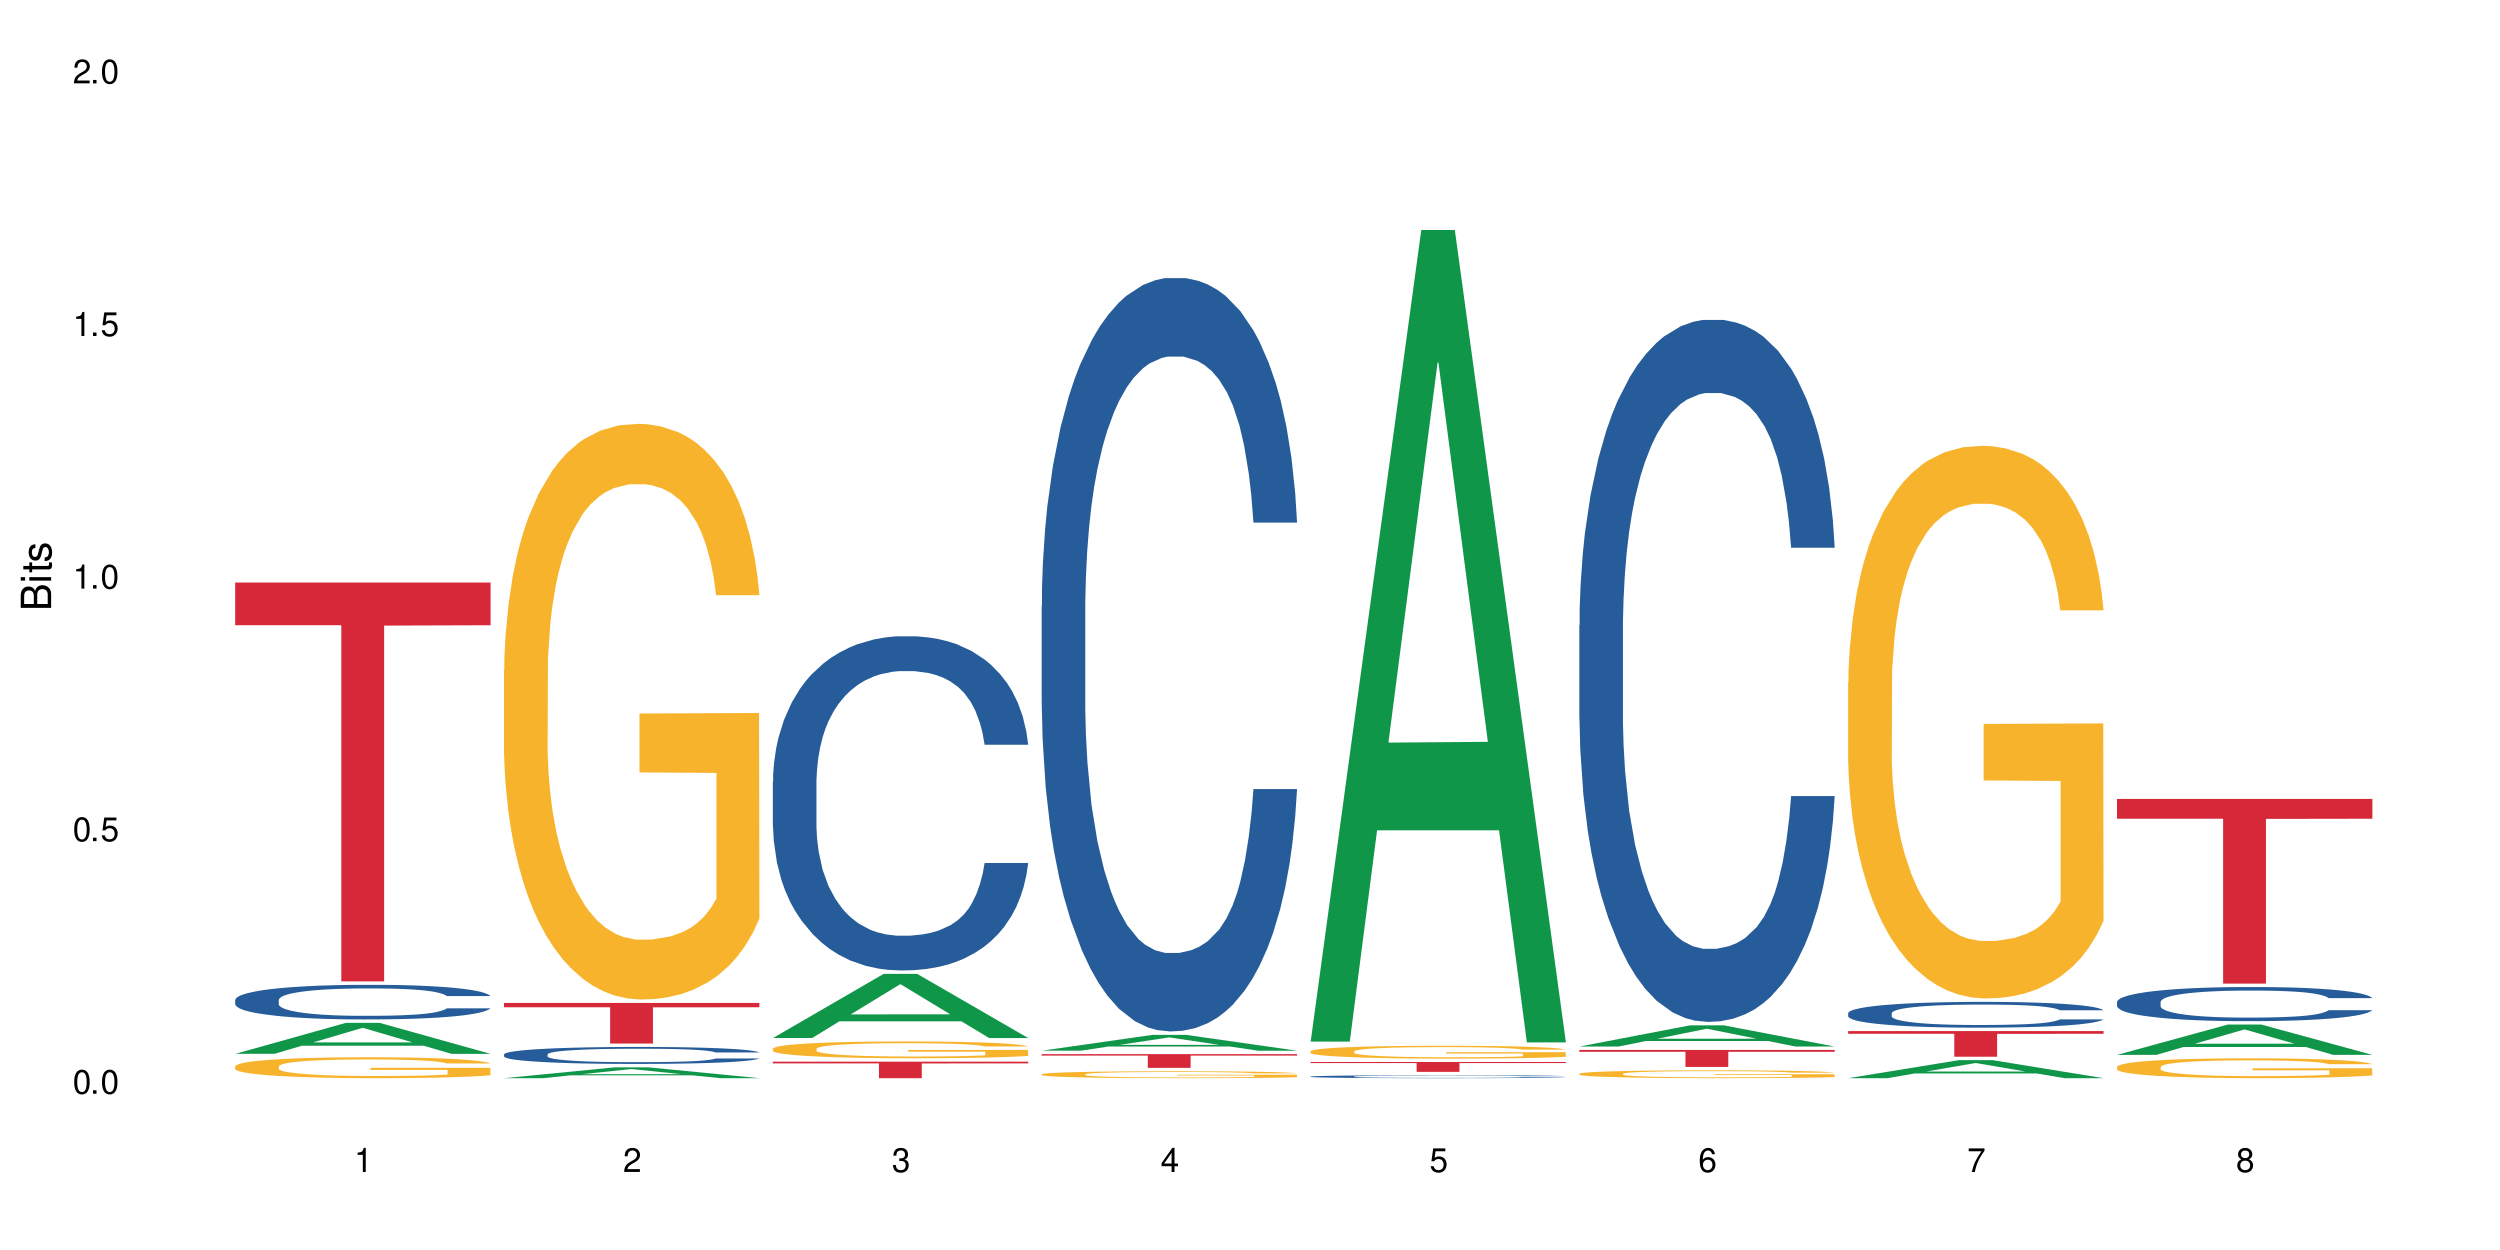 <?xml version="1.0" encoding="UTF-8"?>
<svg xmlns="http://www.w3.org/2000/svg" xmlns:xlink="http://www.w3.org/1999/xlink" width="720" height="360" viewBox="0 0 720 360">
<defs>
<g>
<g id="glyph-0-0">
</g>
<g id="glyph-0-1">
<path d="M 2.641 -6.938 C 2 -6.938 1.422 -6.656 1.078 -6.172 C 0.641 -5.562 0.406 -4.641 0.406 -3.359 C 0.406 -1.016 1.188 0.219 2.641 0.219 C 4.078 0.219 4.859 -1.016 4.859 -3.297 C 4.859 -4.641 4.656 -5.547 4.203 -6.172 C 3.844 -6.656 3.281 -6.938 2.641 -6.938 Z M 2.641 -6.188 C 3.547 -6.188 4 -5.25 4 -3.375 C 4 -1.406 3.562 -0.484 2.625 -0.484 C 1.734 -0.484 1.281 -1.438 1.281 -3.344 C 1.281 -5.25 1.734 -6.188 2.641 -6.188 Z M 2.641 -6.188 "/>
</g>
<g id="glyph-0-2">
<path d="M 1.828 -1 L 0.828 -1 L 0.828 0 L 1.828 0 Z M 1.828 -1 "/>
</g>
<g id="glyph-0-3">
<path d="M 4.562 -6.797 L 1.062 -6.797 L 0.547 -3.094 L 1.328 -3.094 C 1.719 -3.562 2.047 -3.734 2.578 -3.734 C 3.484 -3.734 4.062 -3.109 4.062 -2.094 C 4.062 -1.125 3.484 -0.531 2.578 -0.531 C 1.828 -0.531 1.375 -0.906 1.188 -1.672 L 0.328 -1.672 C 0.453 -1.109 0.547 -0.844 0.75 -0.594 C 1.125 -0.078 1.828 0.219 2.594 0.219 C 3.969 0.219 4.922 -0.781 4.922 -2.219 C 4.922 -3.562 4.031 -4.484 2.719 -4.484 C 2.25 -4.484 1.859 -4.359 1.469 -4.062 L 1.734 -5.969 L 4.562 -5.969 Z M 4.562 -6.797 "/>
</g>
<g id="glyph-0-4">
<path d="M 2.484 -4.938 L 2.484 0 L 3.328 0 L 3.328 -6.938 L 2.766 -6.938 C 2.469 -5.875 2.281 -5.734 0.984 -5.562 L 0.984 -4.938 Z M 2.484 -4.938 "/>
</g>
<g id="glyph-0-5">
<path d="M 4.859 -0.828 L 1.281 -0.828 C 1.359 -1.406 1.672 -1.781 2.5 -2.281 L 3.469 -2.828 C 4.406 -3.344 4.906 -4.062 4.906 -4.906 C 4.906 -5.484 4.672 -6.031 4.266 -6.406 C 3.859 -6.766 3.375 -6.938 2.719 -6.938 C 1.859 -6.938 1.219 -6.625 0.844 -6.031 C 0.609 -5.672 0.5 -5.234 0.484 -4.531 L 1.328 -4.531 C 1.359 -5.016 1.406 -5.281 1.531 -5.516 C 1.75 -5.938 2.188 -6.203 2.703 -6.203 C 3.469 -6.203 4.031 -5.641 4.031 -4.891 C 4.031 -4.344 3.719 -3.859 3.125 -3.516 L 2.234 -3 C 0.812 -2.172 0.406 -1.531 0.328 -0.016 L 4.859 -0.016 Z M 4.859 -0.828 "/>
</g>
<g id="glyph-0-6">
<path d="M 2.125 -3.188 L 2.578 -3.188 C 3.5 -3.188 3.984 -2.766 3.984 -1.922 C 3.984 -1.062 3.469 -0.531 2.594 -0.531 C 1.656 -0.531 1.203 -1 1.156 -2.016 L 0.312 -2.016 C 0.344 -1.453 0.438 -1.094 0.609 -0.781 C 0.953 -0.109 1.625 0.219 2.547 0.219 C 3.953 0.219 4.859 -0.625 4.859 -1.938 C 4.859 -2.828 4.516 -3.297 3.703 -3.594 C 4.344 -3.844 4.656 -4.328 4.656 -5.031 C 4.656 -6.219 3.875 -6.938 2.578 -6.938 C 1.203 -6.938 0.484 -6.172 0.453 -4.703 L 1.297 -4.703 C 1.312 -5.125 1.344 -5.359 1.453 -5.578 C 1.641 -5.969 2.062 -6.203 2.594 -6.203 C 3.344 -6.203 3.797 -5.75 3.797 -5 C 3.797 -4.516 3.609 -4.219 3.25 -4.047 C 3.016 -3.953 2.703 -3.922 2.125 -3.906 Z M 2.125 -3.188 "/>
</g>
<g id="glyph-0-7">
<path d="M 3.141 -1.672 L 3.141 0 L 3.984 0 L 3.984 -1.672 L 4.984 -1.672 L 4.984 -2.438 L 3.984 -2.438 L 3.984 -6.938 L 3.359 -6.938 L 0.266 -2.578 L 0.266 -1.672 Z M 3.141 -2.438 L 1 -2.438 L 3.141 -5.5 Z M 3.141 -2.438 "/>
</g>
<g id="glyph-0-8">
<path d="M 4.781 -5.125 C 4.609 -6.266 3.891 -6.938 2.844 -6.938 C 2.094 -6.938 1.422 -6.578 1.031 -5.953 C 0.594 -5.266 0.406 -4.422 0.406 -3.172 C 0.406 -2 0.578 -1.25 0.984 -0.641 C 1.359 -0.078 1.953 0.219 2.703 0.219 C 3.984 0.219 4.922 -0.75 4.922 -2.094 C 4.922 -3.375 4.062 -4.281 2.844 -4.281 C 2.172 -4.281 1.641 -4.031 1.281 -3.516 C 1.281 -5.234 1.828 -6.188 2.797 -6.188 C 3.391 -6.188 3.797 -5.797 3.938 -5.125 Z M 2.734 -3.531 C 3.547 -3.531 4.062 -2.953 4.062 -2.031 C 4.062 -1.156 3.484 -0.531 2.703 -0.531 C 1.922 -0.531 1.328 -1.188 1.328 -2.078 C 1.328 -2.938 1.906 -3.531 2.734 -3.531 Z M 2.734 -3.531 "/>
</g>
<g id="glyph-0-9">
<path d="M 4.984 -6.797 L 0.438 -6.797 L 0.438 -5.969 L 4.109 -5.969 C 2.5 -3.656 1.828 -2.234 1.328 0 L 2.219 0 C 2.594 -2.172 3.453 -4.047 4.984 -6.094 Z M 4.984 -6.797 "/>
</g>
<g id="glyph-0-10">
<path d="M 3.75 -3.656 C 4.469 -4.094 4.688 -4.438 4.688 -5.078 C 4.688 -6.172 3.844 -6.938 2.641 -6.938 C 1.438 -6.938 0.594 -6.172 0.594 -5.094 C 0.594 -4.438 0.812 -4.094 1.516 -3.656 C 0.734 -3.266 0.359 -2.703 0.359 -1.922 C 0.359 -0.656 1.281 0.219 2.641 0.219 C 3.984 0.219 4.922 -0.656 4.922 -1.922 C 4.922 -2.703 4.531 -3.266 3.75 -3.656 Z M 2.641 -6.188 C 3.359 -6.188 3.812 -5.75 3.812 -5.062 C 3.812 -4.406 3.344 -3.984 2.641 -3.984 C 1.922 -3.984 1.453 -4.406 1.453 -5.078 C 1.453 -5.75 1.922 -6.188 2.641 -6.188 Z M 2.641 -3.266 C 3.484 -3.266 4.062 -2.719 4.062 -1.906 C 4.062 -1.078 3.484 -0.531 2.625 -0.531 C 1.797 -0.531 1.219 -1.094 1.219 -1.906 C 1.219 -2.719 1.781 -3.266 2.641 -3.266 Z M 2.641 -3.266 "/>
</g>
<g id="glyph-1-0">
</g>
<g id="glyph-1-1">
<path d="M 0 -0.953 L 0 -4.891 C 0 -5.719 -0.234 -6.344 -0.734 -6.797 C -1.188 -7.234 -1.812 -7.469 -2.5 -7.469 C -3.547 -7.469 -4.188 -7 -4.625 -5.875 C -4.984 -6.688 -5.625 -7.094 -6.531 -7.094 C -7.172 -7.094 -7.734 -6.859 -8.141 -6.391 C -8.562 -5.922 -8.75 -5.344 -8.75 -4.5 L -8.75 -0.953 Z M -4.984 -2.062 L -7.766 -2.062 L -7.766 -4.219 C -7.766 -4.844 -7.688 -5.203 -7.453 -5.5 C -7.219 -5.812 -6.859 -5.969 -6.375 -5.969 C -5.891 -5.969 -5.531 -5.812 -5.297 -5.5 C -5.062 -5.203 -4.984 -4.844 -4.984 -4.219 Z M -0.984 -2.062 L -4 -2.062 L -4 -4.781 C -4 -5.766 -3.438 -6.359 -2.484 -6.359 C -1.547 -6.359 -0.984 -5.766 -0.984 -4.781 Z M -0.984 -2.062 "/>
</g>
<g id="glyph-1-2">
<path d="M -6.281 -1.797 L -6.281 -0.797 L 0 -0.797 L 0 -1.797 Z M -8.75 -1.797 L -8.75 -0.797 L -7.484 -0.797 L -7.484 -1.797 Z M -8.75 -1.797 "/>
</g>
<g id="glyph-1-3">
<path d="M -6.281 -3.047 L -6.281 -2.016 L -8.016 -2.016 L -8.016 -1.016 L -6.281 -1.016 L -6.281 -0.172 L -5.469 -0.172 L -5.469 -1.016 L -0.719 -1.016 C -0.078 -1.016 0.281 -1.453 0.281 -2.234 C 0.281 -2.5 0.25 -2.719 0.188 -3.047 L -0.641 -3.047 C -0.609 -2.906 -0.594 -2.766 -0.594 -2.562 C -0.594 -2.141 -0.719 -2.016 -1.156 -2.016 L -5.469 -2.016 L -5.469 -3.047 Z M -6.281 -3.047 "/>
</g>
<g id="glyph-1-4">
<path d="M -4.531 -5.25 C -5.766 -5.25 -6.469 -4.422 -6.469 -2.969 C -6.469 -1.516 -5.719 -0.562 -4.547 -0.562 C -3.562 -0.562 -3.094 -1.062 -2.734 -2.562 L -2.516 -3.484 C -2.344 -4.188 -2.094 -4.469 -1.641 -4.469 C -1.047 -4.469 -0.641 -3.875 -0.641 -3 C -0.641 -2.453 -0.797 -2 -1.062 -1.75 C -1.25 -1.594 -1.422 -1.531 -1.875 -1.469 L -1.875 -0.406 C -0.422 -0.453 0.281 -1.266 0.281 -2.922 C 0.281 -4.5 -0.5 -5.516 -1.719 -5.516 C -2.656 -5.516 -3.172 -4.984 -3.469 -3.734 L -3.703 -2.766 C -3.891 -1.953 -4.156 -1.609 -4.594 -1.609 C -5.188 -1.609 -5.547 -2.125 -5.547 -2.938 C -5.547 -3.75 -5.203 -4.172 -4.531 -4.203 Z M -4.531 -5.25 "/>
</g>
</g>
</defs>
<rect x="-72" y="-36" width="864" height="432" fill="rgb(100%, 100%, 100%)" fill-opacity="1"/>
<path fill-rule="nonzero" fill="rgb(6.275%, 58.824%, 28.235%)" fill-opacity="1" d="M 67.73 303.504 L 67.809 303.496 L 99.637 294.578 L 109.301 294.578 L 141.281 303.512 L 130.047 303.512 L 122.031 301.18 L 86.906 301.18 L 79.047 303.504 L 67.73 303.504 L 90.285 300.215 L 118.809 300.207 L 104.586 296.039 L 104.43 296.031 L 104.27 296.055 L 90.207 300.207 L 90.285 300.215 Z M 67.73 303.504 "/>
<path fill-rule="nonzero" fill="rgb(14.51%, 36.078%, 60%)" fill-opacity="1" d="M 67.73 287.969 L 67.82 287.957 L 67.82 287.742 L 68.09 287.395 L 68.719 286.957 L 69.344 286.656 L 70.961 286.117 L 73.203 285.598 L 75.535 285.199 L 77.238 284.961 L 78.766 284.781 L 82.262 284.441 L 84.504 284.27 L 86.926 284.113 L 89.887 283.961 L 92.039 283.867 L 96.883 283.723 L 100.469 283.66 L 103.25 283.633 L 109.262 283.633 L 112.848 283.668 L 115.449 283.715 L 118.32 283.785 L 120.742 283.867 L 124.957 284.07 L 128.727 284.324 L 130.43 284.469 L 133.121 284.754 L 135.184 285.027 L 136.617 285.262 L 138.234 285.598 L 139.668 286.008 L 140.746 286.473 L 141.281 286.867 L 128.727 286.867 L 128.098 286.5 L 127.379 286.219 L 126.035 285.844 L 124.688 285.582 L 122.805 285.316 L 121.102 285.145 L 118.77 284.973 L 116.707 284.863 L 114.555 284.781 L 112.488 284.727 L 108.543 284.672 L 103.969 284.672 L 102.266 284.688 L 98.766 284.762 L 96.883 284.824 L 94.191 284.953 L 92.309 285.07 L 90.066 285.254 L 88.539 285.406 L 86.656 285.645 L 85.312 285.855 L 83.785 286.156 L 82.891 286.383 L 82.082 286.637 L 81.363 286.938 L 80.828 287.258 L 80.469 287.594 L 80.289 287.922 L 80.289 289.336 L 80.469 289.664 L 80.918 290.047 L 82.082 290.602 L 83.785 291.082 L 85.762 291.465 L 87.645 291.738 L 88.719 291.867 L 90.156 292.012 L 92.398 292.195 L 95.629 292.379 L 97.512 292.449 L 100.383 292.523 L 103.34 292.559 L 107.289 292.559 L 110.785 292.523 L 113.117 292.477 L 115.539 292.406 L 118.859 292.25 L 120.922 292.105 L 122.715 291.93 L 124.062 291.758 L 124.957 291.613 L 126.305 291.328 L 127.379 291.02 L 128.188 290.699 L 128.727 290.391 L 141.281 290.391 L 140.746 290.754 L 139.938 291.109 L 139.129 291.375 L 137.875 291.695 L 136.441 291.977 L 134.375 292.297 L 132.672 292.504 L 130.43 292.734 L 128.367 292.906 L 126.125 293.062 L 122.805 293.242 L 120.652 293.332 L 118.32 293.414 L 115.539 293.488 L 112.043 293.551 L 108.273 293.59 L 104.777 293.598 L 101.008 293.578 L 98.227 293.543 L 94.551 293.461 L 89.977 293.297 L 86.656 293.125 L 84.055 292.953 L 81.812 292.77 L 79.301 292.523 L 76.074 292.121 L 74.098 291.812 L 72.754 291.559 L 71.23 291.203 L 70.152 290.883 L 68.898 290.375 L 68 289.727 L 67.73 289.227 Z M 67.73 287.969 "/>
<path fill-rule="nonzero" fill="rgb(96.863%, 70.196%, 16.863%)" fill-opacity="1" d="M 67.73 307.074 L 67.82 307.066 L 67.82 306.957 L 68.18 306.711 L 69.078 306.367 L 70.242 306.09 L 71.5 305.867 L 72.305 305.754 L 73.652 305.59 L 74.816 305.469 L 77.777 305.219 L 81.543 304.988 L 83.609 304.891 L 85.941 304.797 L 89.258 304.691 L 90.785 304.652 L 95.449 304.566 L 100.738 304.512 L 106.57 304.492 L 109.262 304.5 L 112.938 304.52 L 117.961 304.582 L 120.832 304.637 L 123.074 304.691 L 125.406 304.762 L 128.277 304.875 L 130.969 305.004 L 133.121 305.137 L 135.273 305.301 L 137.066 305.477 L 138.594 305.672 L 139.938 305.902 L 140.746 306.094 L 141.281 306.285 L 128.816 306.285 L 128.098 306.094 L 127.289 305.945 L 125.945 305.766 L 124.598 305.633 L 123.254 305.527 L 120.742 305.387 L 118.59 305.297 L 115.898 305.219 L 113.297 305.172 L 110.336 305.137 L 108.543 305.125 L 103.789 305.125 L 99.484 305.164 L 96.973 305.207 L 95.18 305.254 L 92.668 305.336 L 91.141 305.402 L 90.246 305.445 L 87.555 305.617 L 85.762 305.77 L 84.773 305.875 L 83.52 306.039 L 82.621 306.188 L 81.633 306.406 L 81.098 306.574 L 80.379 306.945 L 80.289 307.938 L 80.559 308.145 L 81.098 308.371 L 81.812 308.57 L 82.891 308.777 L 83.965 308.938 L 85.852 309.152 L 87.465 309.293 L 88.719 309.387 L 91.141 309.535 L 92.129 309.586 L 94.461 309.684 L 96.883 309.762 L 99.844 309.828 L 102.086 309.859 L 105.672 309.887 L 110.246 309.887 L 115.629 309.855 L 119.039 309.812 L 121.371 309.766 L 122.895 309.73 L 124.777 309.668 L 126.125 309.613 L 127.379 309.555 L 128.906 309.461 L 128.906 308.145 L 106.75 308.141 L 106.75 307.523 L 141.195 307.52 L 141.281 309.668 L 139.398 309.816 L 137.066 309.961 L 134.824 310.07 L 132.492 310.164 L 129.176 310.27 L 126.484 310.332 L 122.355 310.41 L 118.59 310.461 L 114.645 310.492 L 111.145 310.512 L 107.02 310.516 L 103.34 310.504 L 99.395 310.473 L 96.254 310.426 L 93.383 310.371 L 90.516 310.301 L 86.926 310.184 L 84.594 310.094 L 82.172 309.977 L 79.75 309.84 L 77.598 309.691 L 76.164 309.574 L 74.727 309.441 L 73.203 309.277 L 71.766 309.09 L 70.691 308.922 L 69.703 308.727 L 68.988 308.547 L 68.27 308.301 L 67.91 308.102 L 67.73 307.93 Z M 67.73 307.074 "/>
<path fill-rule="nonzero" fill="rgb(83.922%, 15.686%, 22.353%)" fill-opacity="1" d="M 67.73 167.77 L 141.281 167.77 L 141.281 180.066 L 110.629 180.172 L 110.629 282.652 L 98.297 282.652 L 98.297 180.281 L 98.117 180.066 L 67.73 180.066 Z M 67.73 167.77 "/>
<path fill-rule="nonzero" fill="rgb(6.275%, 58.824%, 28.235%)" fill-opacity="1" d="M 145.156 310.512 L 145.234 310.508 L 177.059 307.391 L 186.723 307.391 L 218.707 310.516 L 207.469 310.516 L 199.453 309.699 L 164.328 309.699 L 156.469 310.512 L 145.156 310.512 L 167.707 309.363 L 196.23 309.359 L 182.008 307.902 L 181.852 307.898 L 181.695 307.91 L 167.629 309.359 L 167.707 309.363 Z M 145.156 310.512 "/>
<path fill-rule="nonzero" fill="rgb(14.51%, 36.078%, 60%)" fill-opacity="1" d="M 145.156 303.652 L 145.242 303.648 L 145.242 303.539 L 145.512 303.371 L 146.141 303.156 L 146.77 303.008 L 148.383 302.746 L 150.625 302.488 L 152.957 302.293 L 154.664 302.176 L 156.188 302.09 L 159.684 301.922 L 161.93 301.84 L 164.352 301.762 L 167.309 301.688 L 169.461 301.641 L 174.305 301.57 L 177.895 301.539 L 180.676 301.523 L 186.684 301.523 L 190.273 301.543 L 192.875 301.566 L 195.742 301.602 L 198.164 301.641 L 202.383 301.738 L 206.148 301.863 L 207.852 301.938 L 210.543 302.074 L 212.605 302.207 L 214.043 302.324 L 215.656 302.488 L 217.094 302.691 L 218.168 302.918 L 218.707 303.109 L 206.148 303.109 L 205.52 302.934 L 204.805 302.793 L 203.457 302.609 L 202.113 302.48 L 200.23 302.352 L 198.523 302.266 L 196.191 302.184 L 194.129 302.129 L 191.977 302.09 L 189.914 302.062 L 185.969 302.035 L 181.391 302.035 L 179.688 302.043 L 176.191 302.078 L 174.305 302.109 L 171.613 302.172 L 169.73 302.23 L 167.488 302.32 L 165.965 302.395 L 164.082 302.512 L 162.734 302.613 L 161.211 302.762 L 160.312 302.875 L 159.508 303 L 158.789 303.145 L 158.25 303.305 L 157.891 303.469 L 157.711 303.629 L 157.711 304.32 L 157.891 304.48 L 158.34 304.668 L 159.508 304.941 L 161.211 305.18 L 163.184 305.367 L 165.066 305.5 L 166.145 305.562 L 167.578 305.633 L 169.82 305.723 L 173.051 305.812 L 174.934 305.848 L 177.805 305.883 L 180.766 305.902 L 184.711 305.902 L 188.211 305.883 L 190.543 305.863 L 192.965 305.824 L 196.281 305.75 L 198.344 305.68 L 200.141 305.594 L 201.484 305.508 L 202.383 305.438 L 203.727 305.301 L 204.805 305.148 L 205.609 304.992 L 206.148 304.84 L 218.707 304.84 L 218.168 305.02 L 217.359 305.191 L 216.555 305.32 L 215.297 305.477 L 213.863 305.617 L 211.801 305.773 L 210.094 305.875 L 207.852 305.988 L 205.789 306.07 L 203.547 306.148 L 200.23 306.238 L 198.074 306.281 L 195.742 306.32 L 192.965 306.359 L 189.465 306.391 L 185.699 306.406 L 182.199 306.41 L 178.434 306.402 L 175.652 306.383 L 171.973 306.344 L 167.398 306.266 L 164.082 306.18 L 161.48 306.094 L 159.238 306.004 L 156.727 305.883 L 153.496 305.688 L 151.523 305.535 L 150.176 305.41 L 148.652 305.238 L 147.574 305.082 L 146.32 304.832 L 145.422 304.512 L 145.156 304.266 Z M 145.156 303.652 "/>
<path fill-rule="nonzero" fill="rgb(96.863%, 70.196%, 16.863%)" fill-opacity="1" d="M 145.156 193.074 L 145.242 192.926 L 145.242 189.895 L 145.602 183.082 L 146.5 173.695 L 147.664 165.973 L 148.922 159.914 L 149.73 156.734 L 151.074 152.191 L 152.242 148.863 L 155.199 142.047 L 158.969 135.688 L 161.031 132.961 L 163.363 130.387 L 166.684 127.512 L 168.207 126.453 L 172.871 124.027 L 178.164 122.516 L 183.992 122.059 L 186.684 122.211 L 190.363 122.816 L 195.387 124.484 L 198.254 125.996 L 200.496 127.512 L 202.828 129.48 L 205.699 132.508 L 208.391 136.141 L 210.543 139.777 L 212.695 144.32 L 214.492 149.164 L 216.016 154.465 L 217.359 160.824 L 218.168 166.125 L 218.707 171.422 L 206.238 171.422 L 205.52 166.125 L 204.715 162.035 L 203.367 157.039 L 202.023 153.402 L 200.676 150.527 L 198.164 146.59 L 196.012 144.168 L 193.32 142.047 L 190.723 140.684 L 187.762 139.777 L 185.969 139.473 L 181.211 139.473 L 176.906 140.535 L 174.395 141.746 L 172.602 142.957 L 170.09 145.227 L 168.566 147.043 L 167.668 148.254 L 164.977 152.949 L 163.184 157.191 L 162.195 160.066 L 160.941 164.609 L 160.043 168.699 L 159.059 174.754 L 158.52 179.297 L 157.801 189.594 L 157.711 216.848 L 157.98 222.602 L 158.52 228.812 L 159.238 234.262 L 160.312 240.016 L 161.391 244.406 L 163.273 250.312 L 164.887 254.25 L 166.145 256.824 L 168.566 260.91 L 169.551 262.273 L 171.883 265 L 174.305 267.121 L 177.266 268.938 L 179.508 269.844 L 183.098 270.602 L 187.672 270.602 L 193.055 269.695 L 196.461 268.484 L 198.793 267.27 L 200.32 266.211 L 202.203 264.547 L 203.547 263.031 L 204.805 261.367 L 206.328 258.793 L 206.328 222.602 L 184.172 222.453 L 184.172 205.492 L 218.617 205.34 L 218.707 264.547 L 216.824 268.633 L 214.492 272.57 L 212.25 275.598 L 209.918 278.172 L 206.598 281.051 L 203.906 282.867 L 199.781 284.988 L 196.012 286.352 L 192.066 287.258 L 188.566 287.715 L 184.441 287.863 L 180.766 287.562 L 176.816 286.652 L 173.68 285.441 L 170.809 283.926 L 167.938 281.961 L 164.352 278.777 L 162.016 276.203 L 159.594 273.023 L 157.172 269.238 L 155.02 265.152 L 153.586 261.973 L 152.152 258.336 L 150.625 253.797 L 149.191 248.648 L 148.113 243.953 L 147.129 238.652 L 146.41 233.656 L 145.691 226.844 L 145.332 221.391 L 145.156 216.699 Z M 145.156 193.074 "/>
<path fill-rule="nonzero" fill="rgb(83.922%, 15.686%, 22.353%)" fill-opacity="1" d="M 145.156 288.844 L 218.707 288.844 L 218.707 290.098 L 188.051 290.109 L 188.051 300.543 L 175.719 300.543 L 175.719 290.121 L 175.539 290.098 L 145.156 290.098 Z M 145.156 288.844 "/>
<path fill-rule="nonzero" fill="rgb(6.275%, 58.824%, 28.235%)" fill-opacity="1" d="M 222.578 298.949 L 222.656 298.93 L 254.48 280.48 L 264.148 280.48 L 296.129 298.965 L 284.895 298.965 L 276.879 294.141 L 241.75 294.141 L 233.895 298.949 L 222.578 298.949 L 245.129 292.145 L 273.656 292.125 L 259.434 283.5 L 259.273 283.484 L 259.117 283.535 L 245.051 292.125 L 245.129 292.145 Z M 222.578 298.949 "/>
<path fill-rule="nonzero" fill="rgb(14.51%, 36.078%, 60%)" fill-opacity="1" d="M 222.578 225.137 L 222.668 225.047 L 222.668 222.938 L 222.938 219.594 L 223.562 215.371 L 224.191 212.469 L 225.809 207.277 L 228.051 202.266 L 230.383 198.395 L 232.086 196.109 L 233.609 194.348 L 237.109 191.094 L 239.352 189.422 L 241.773 187.926 L 244.734 186.43 L 246.887 185.551 L 251.73 184.145 L 255.316 183.527 L 258.098 183.266 L 264.109 183.266 L 267.695 183.617 L 270.297 184.055 L 273.168 184.762 L 275.59 185.551 L 279.805 187.488 L 283.57 189.949 L 285.277 191.355 L 287.969 194.086 L 290.031 196.723 L 291.465 199.012 L 293.082 202.266 L 294.516 206.223 L 295.59 210.711 L 296.129 214.492 L 283.57 214.492 L 282.945 210.973 L 282.227 208.246 L 280.883 204.641 L 279.535 202.09 L 277.652 199.539 L 275.949 197.867 L 273.617 196.195 L 271.551 195.141 L 269.398 194.348 L 267.336 193.82 L 263.391 193.293 L 258.816 193.293 L 257.109 193.469 L 253.613 194.172 L 251.73 194.789 L 249.039 196.02 L 247.156 197.164 L 244.914 198.922 L 243.387 200.418 L 241.504 202.703 L 240.16 204.727 L 238.633 207.633 L 237.738 209.832 L 236.93 212.293 L 236.211 215.195 L 235.672 218.273 L 235.316 221.531 L 235.137 224.695 L 235.137 238.332 L 235.316 241.5 L 235.762 245.191 L 236.93 250.559 L 238.633 255.223 L 240.605 258.914 L 242.492 261.555 L 243.566 262.785 L 245.004 264.195 L 247.246 265.953 L 250.473 267.711 L 252.355 268.414 L 255.227 269.121 L 258.188 269.473 L 262.133 269.473 L 265.633 269.121 L 267.965 268.68 L 270.387 267.977 L 273.707 266.48 L 275.77 265.074 L 277.562 263.402 L 278.906 261.73 L 279.805 260.324 L 281.148 257.598 L 282.227 254.605 L 283.035 251.527 L 283.57 248.535 L 296.129 248.535 L 295.59 252.055 L 294.785 255.484 L 293.977 258.035 L 292.723 261.113 L 291.285 263.84 L 289.223 266.922 L 287.52 268.945 L 285.277 271.145 L 283.215 272.812 L 280.973 274.309 L 277.652 276.07 L 275.5 276.949 L 273.168 277.742 L 270.387 278.445 L 266.887 279.059 L 263.121 279.41 L 259.621 279.5 L 255.855 279.324 L 253.074 278.973 L 249.398 278.18 L 244.824 276.598 L 241.504 274.926 L 238.902 273.254 L 236.66 271.496 L 234.148 269.121 L 230.918 265.25 L 228.945 262.258 L 227.602 259.797 L 226.074 256.363 L 225 253.285 L 223.742 248.359 L 222.848 242.113 L 222.578 237.277 Z M 222.578 225.137 "/>
<path fill-rule="nonzero" fill="rgb(96.863%, 70.196%, 16.863%)" fill-opacity="1" d="M 222.578 302.016 L 222.668 302.012 L 222.668 301.922 L 223.027 301.723 L 223.922 301.449 L 225.09 301.227 L 226.344 301.047 L 227.152 300.957 L 228.496 300.824 L 229.664 300.727 L 232.625 300.527 L 236.391 300.344 L 238.453 300.262 L 240.785 300.188 L 244.105 300.105 L 245.629 300.074 L 250.293 300.004 L 255.586 299.961 L 261.418 299.945 L 264.109 299.949 L 267.785 299.969 L 272.809 300.016 L 275.68 300.062 L 277.922 300.105 L 280.254 300.164 L 283.125 300.25 L 285.816 300.355 L 287.969 300.461 L 290.121 300.594 L 291.914 300.734 L 293.438 300.891 L 294.785 301.074 L 295.59 301.23 L 296.129 301.383 L 283.66 301.383 L 282.945 301.23 L 282.137 301.109 L 280.793 300.965 L 279.445 300.859 L 278.102 300.773 L 275.59 300.66 L 273.438 300.59 L 270.746 300.527 L 268.145 300.488 L 265.184 300.461 L 263.391 300.453 L 258.637 300.453 L 254.332 300.484 L 251.82 300.52 L 250.023 300.555 L 247.512 300.621 L 245.988 300.672 L 245.094 300.707 L 242.402 300.844 L 240.605 300.969 L 239.621 301.055 L 238.363 301.184 L 237.469 301.305 L 236.48 301.48 L 235.941 301.613 L 235.227 301.914 L 235.137 302.707 L 235.406 302.875 L 235.941 303.055 L 236.66 303.215 L 237.738 303.383 L 238.812 303.508 L 240.695 303.68 L 242.312 303.797 L 243.566 303.871 L 245.988 303.988 L 246.977 304.031 L 249.309 304.109 L 251.73 304.172 L 254.691 304.223 L 256.934 304.25 L 260.52 304.273 L 265.094 304.273 L 270.477 304.246 L 273.887 304.211 L 276.219 304.176 L 277.742 304.145 L 279.625 304.094 L 280.973 304.051 L 282.227 304.004 L 283.75 303.93 L 283.75 302.875 L 261.598 302.871 L 261.598 302.375 L 296.039 302.371 L 296.129 304.094 L 294.246 304.215 L 291.914 304.328 L 289.672 304.418 L 287.34 304.492 L 284.02 304.578 L 281.328 304.629 L 277.203 304.691 L 273.438 304.73 L 269.488 304.758 L 265.992 304.77 L 261.867 304.773 L 258.188 304.766 L 254.242 304.738 L 251.102 304.703 L 248.23 304.66 L 245.359 304.602 L 241.773 304.512 L 239.441 304.434 L 237.02 304.344 L 234.598 304.23 L 232.445 304.113 L 231.008 304.02 L 229.574 303.914 L 228.051 303.781 L 226.613 303.633 L 225.539 303.496 L 224.551 303.34 L 223.832 303.195 L 223.117 302.996 L 222.758 302.84 L 222.578 302.703 Z M 222.578 302.016 "/>
<path fill-rule="nonzero" fill="rgb(83.922%, 15.686%, 22.353%)" fill-opacity="1" d="M 222.578 305.754 L 296.129 305.754 L 296.129 306.266 L 265.477 306.27 L 265.477 310.516 L 253.141 310.516 L 253.141 306.273 L 252.965 306.266 L 222.578 306.266 Z M 222.578 305.754 "/>
<path fill-rule="nonzero" fill="rgb(6.275%, 58.824%, 28.235%)" fill-opacity="1" d="M 300 302.598 L 300.078 302.594 L 331.906 298.043 L 341.57 298.043 L 373.555 302.602 L 362.316 302.602 L 354.301 301.41 L 319.176 301.41 L 311.316 302.598 L 300 302.598 L 322.555 300.918 L 351.078 300.914 L 336.855 298.789 L 336.699 298.785 L 336.543 298.797 L 322.477 300.914 L 322.555 300.918 Z M 300 302.598 "/>
<path fill-rule="nonzero" fill="rgb(14.51%, 36.078%, 60%)" fill-opacity="1" d="M 300 174.496 L 300.09 174.301 L 300.09 169.539 L 300.359 162.004 L 300.988 152.484 L 301.617 145.938 L 303.23 134.238 L 305.473 122.934 L 307.805 114.207 L 309.508 109.051 L 311.035 105.082 L 314.531 97.746 L 316.773 93.977 L 319.195 90.605 L 322.156 87.234 L 324.309 85.25 L 329.152 82.078 L 332.742 80.691 L 335.52 80.094 L 341.531 80.094 L 345.117 80.887 L 347.719 81.879 L 350.59 83.465 L 353.012 85.25 L 357.227 89.613 L 360.996 95.168 L 362.699 98.34 L 365.391 104.488 L 367.453 110.438 L 368.891 115.594 L 370.504 122.934 L 371.938 131.859 L 373.016 141.973 L 373.555 150.5 L 360.996 150.5 L 360.367 142.566 L 359.648 136.418 L 358.305 128.289 L 356.961 122.535 L 355.074 116.785 L 353.371 113.016 L 351.039 109.25 L 348.977 106.867 L 346.824 105.082 L 344.762 103.895 L 340.812 102.703 L 336.238 102.703 L 334.535 103.102 L 331.035 104.688 L 329.152 106.074 L 326.461 108.852 L 324.578 111.43 L 322.336 115.398 L 320.812 118.77 L 318.926 123.926 L 317.582 128.484 L 316.059 135.031 L 315.16 139.988 L 314.352 145.543 L 313.637 152.086 L 313.098 159.027 L 312.738 166.367 L 312.559 173.508 L 312.559 204.246 L 312.738 211.387 L 313.188 219.715 L 314.352 231.812 L 316.059 242.324 L 318.031 250.656 L 319.914 256.605 L 320.992 259.383 L 322.426 262.555 L 324.668 266.52 L 327.898 270.488 L 329.781 272.074 L 332.652 273.66 L 335.609 274.453 L 339.559 274.453 L 343.055 273.66 L 345.387 272.668 L 347.809 271.082 L 351.129 267.711 L 353.191 264.539 L 354.984 260.77 L 356.332 257 L 357.227 253.828 L 358.574 247.68 L 359.648 240.938 L 360.457 233.996 L 360.996 227.254 L 373.555 227.254 L 373.016 235.188 L 372.207 242.922 L 371.402 248.672 L 370.145 255.613 L 368.711 261.762 L 366.645 268.703 L 364.941 273.266 L 362.699 278.223 L 360.637 281.992 L 358.395 285.363 L 355.074 289.328 L 352.922 291.312 L 350.59 293.098 L 347.809 294.684 L 344.312 296.07 L 340.543 296.863 L 337.047 297.062 L 333.277 296.668 L 330.5 295.875 L 326.82 294.09 L 322.246 290.52 L 318.926 286.75 L 316.324 282.98 L 314.082 279.016 L 311.57 273.66 L 308.344 264.934 L 306.371 258.191 L 305.023 252.637 L 303.5 244.902 L 302.422 237.961 L 301.168 226.855 L 300.27 212.773 L 300 201.867 Z M 300 174.496 "/>
<path fill-rule="nonzero" fill="rgb(96.863%, 70.196%, 16.863%)" fill-opacity="1" d="M 300 309.379 L 300.09 309.379 L 300.09 309.34 L 300.449 309.258 L 301.348 309.148 L 302.512 309.055 L 303.77 308.98 L 304.574 308.945 L 305.922 308.891 L 307.086 308.848 L 310.047 308.77 L 313.816 308.691 L 315.879 308.66 L 318.211 308.629 L 321.527 308.594 L 323.055 308.582 L 327.719 308.551 L 333.012 308.535 L 338.84 308.527 L 341.531 308.531 L 345.207 308.539 L 350.23 308.559 L 353.102 308.574 L 355.344 308.594 L 357.676 308.617 L 360.547 308.652 L 363.238 308.695 L 365.391 308.742 L 367.543 308.797 L 369.336 308.852 L 370.863 308.918 L 372.207 308.992 L 373.016 309.055 L 373.555 309.121 L 361.086 309.121 L 360.367 309.055 L 359.559 309.008 L 358.215 308.949 L 356.871 308.902 L 355.523 308.871 L 353.012 308.82 L 350.859 308.793 L 348.168 308.77 L 345.566 308.75 L 342.609 308.742 L 340.812 308.738 L 336.059 308.738 L 331.754 308.75 L 329.242 308.766 L 327.449 308.777 L 324.938 308.805 L 323.414 308.828 L 322.516 308.844 L 319.824 308.898 L 318.031 308.949 L 317.043 308.984 L 315.789 309.039 L 314.891 309.086 L 313.902 309.16 L 313.367 309.215 L 312.648 309.336 L 312.559 309.664 L 312.828 309.734 L 313.367 309.809 L 314.082 309.871 L 315.16 309.941 L 316.234 309.996 L 318.121 310.066 L 319.734 310.113 L 320.992 310.145 L 323.414 310.191 L 324.398 310.207 L 326.73 310.242 L 329.152 310.266 L 332.113 310.289 L 334.355 310.301 L 337.941 310.309 L 342.52 310.309 L 347.898 310.297 L 351.309 310.281 L 353.641 310.27 L 355.164 310.254 L 357.047 310.234 L 358.395 310.219 L 359.648 310.199 L 361.176 310.168 L 361.176 309.734 L 339.02 309.73 L 339.02 309.527 L 373.465 309.527 L 373.555 310.234 L 371.668 310.285 L 369.336 310.332 L 367.094 310.367 L 364.762 310.398 L 361.445 310.434 L 358.754 310.457 L 354.629 310.48 L 350.859 310.496 L 346.914 310.508 L 343.414 310.512 L 339.289 310.516 L 335.609 310.512 L 331.664 310.5 L 328.523 310.484 L 325.656 310.469 L 322.785 310.445 L 319.195 310.406 L 316.863 310.375 L 314.441 310.336 L 312.02 310.293 L 309.867 310.242 L 308.434 310.203 L 306.996 310.16 L 305.473 310.105 L 304.039 310.047 L 302.961 309.988 L 301.973 309.926 L 301.258 309.867 L 300.539 309.785 L 300.18 309.719 L 300 309.664 Z M 300 309.379 "/>
<path fill-rule="nonzero" fill="rgb(83.922%, 15.686%, 22.353%)" fill-opacity="1" d="M 300 303.582 L 373.555 303.582 L 373.555 304.008 L 342.898 304.008 L 342.898 307.547 L 330.566 307.547 L 330.566 304.012 L 330.387 304.008 L 300 304.008 Z M 300 303.582 "/>
<path fill-rule="nonzero" fill="rgb(6.275%, 58.824%, 28.235%)" fill-opacity="1" d="M 377.426 299.984 L 377.504 299.766 L 409.328 66.238 L 418.992 66.238 L 450.977 300.207 L 439.738 300.207 L 431.723 239.133 L 396.598 239.133 L 388.738 299.984 L 377.426 299.984 L 399.977 213.867 L 428.504 213.648 L 414.277 104.465 L 414.121 104.242 L 413.965 104.902 L 399.898 213.648 L 399.977 213.867 Z M 377.426 299.984 "/>
<path fill-rule="nonzero" fill="rgb(14.51%, 36.078%, 60%)" fill-opacity="1" d="M 377.426 310.039 L 377.516 310.039 L 377.516 310.02 L 377.781 309.992 L 378.41 309.953 L 379.039 309.93 L 380.652 309.883 L 382.895 309.84 L 385.227 309.805 L 386.934 309.785 L 388.457 309.77 L 391.957 309.742 L 394.199 309.727 L 396.621 309.715 L 399.578 309.699 L 401.734 309.691 L 406.574 309.68 L 410.164 309.676 L 412.945 309.672 L 418.953 309.672 L 422.543 309.676 L 425.145 309.68 L 428.016 309.684 L 430.438 309.691 L 434.652 309.711 L 438.418 309.73 L 440.125 309.742 L 442.812 309.766 L 444.879 309.789 L 446.312 309.809 L 447.926 309.84 L 449.363 309.875 L 450.438 309.914 L 450.977 309.945 L 438.418 309.945 L 437.789 309.914 L 437.074 309.891 L 435.727 309.859 L 434.383 309.836 L 432.5 309.816 L 430.793 309.801 L 428.461 309.785 L 426.398 309.777 L 424.246 309.77 L 422.184 309.766 L 418.238 309.762 L 411.957 309.762 L 408.461 309.77 L 406.574 309.773 L 403.887 309.785 L 402 309.793 L 399.758 309.809 L 398.234 309.824 L 396.352 309.844 L 395.004 309.859 L 393.48 309.887 L 392.582 309.906 L 391.777 309.926 L 391.059 309.953 L 390.52 309.98 L 390.16 310.008 L 389.98 310.035 L 389.98 310.156 L 390.16 310.184 L 390.609 310.215 L 391.777 310.262 L 393.48 310.301 L 395.453 310.336 L 397.336 310.359 L 398.414 310.367 L 399.848 310.383 L 402.09 310.398 L 405.32 310.41 L 407.203 310.418 L 410.074 310.426 L 420.48 310.426 L 422.812 310.422 L 425.234 310.414 L 428.551 310.402 L 430.613 310.391 L 432.41 310.375 L 433.754 310.359 L 434.652 310.348 L 435.996 310.324 L 437.074 310.297 L 437.879 310.27 L 438.418 310.242 L 450.977 310.242 L 450.438 310.273 L 449.633 310.305 L 448.824 310.328 L 447.566 310.355 L 446.133 310.379 L 444.07 310.406 L 442.367 310.422 L 440.125 310.441 L 438.059 310.457 L 435.816 310.469 L 432.5 310.484 L 430.348 310.492 L 428.016 310.5 L 425.234 310.508 L 421.734 310.512 L 417.969 310.516 L 410.703 310.516 L 407.922 310.512 L 404.242 310.504 L 399.668 310.488 L 396.352 310.477 L 393.75 310.461 L 391.508 310.445 L 388.996 310.426 L 385.766 310.391 L 383.793 310.363 L 382.449 310.344 L 380.922 310.312 L 379.848 310.285 L 378.59 310.242 L 377.695 310.188 L 377.426 310.145 Z M 377.426 310.039 "/>
<path fill-rule="nonzero" fill="rgb(96.863%, 70.196%, 16.863%)" fill-opacity="1" d="M 377.426 302.766 L 377.516 302.762 L 377.516 302.695 L 377.871 302.543 L 378.77 302.336 L 379.938 302.164 L 381.191 302.027 L 382 301.957 L 383.344 301.855 L 384.512 301.781 L 387.469 301.633 L 391.238 301.488 L 393.301 301.43 L 395.633 301.371 L 398.953 301.309 L 400.477 301.285 L 405.141 301.23 L 410.434 301.195 L 416.262 301.188 L 418.953 301.191 L 422.633 301.203 L 427.656 301.242 L 430.527 301.273 L 432.77 301.309 L 435.102 301.352 L 437.969 301.418 L 440.66 301.5 L 442.812 301.582 L 444.969 301.684 L 446.762 301.789 L 448.285 301.906 L 449.633 302.051 L 450.438 302.168 L 450.977 302.285 L 438.508 302.285 L 437.789 302.168 L 436.984 302.074 L 435.637 301.965 L 434.293 301.883 L 432.949 301.82 L 430.438 301.73 L 428.281 301.68 L 425.594 301.633 L 422.992 301.602 L 420.031 301.582 L 418.238 301.574 L 413.484 301.574 L 409.176 301.598 L 406.664 301.625 L 404.871 301.652 L 402.359 301.703 L 400.836 301.742 L 399.938 301.77 L 397.246 301.875 L 395.453 301.969 L 394.469 302.031 L 393.211 302.133 L 392.312 302.223 L 391.328 302.359 L 390.789 302.461 L 390.07 302.688 L 389.98 303.297 L 390.25 303.422 L 390.789 303.562 L 391.508 303.684 L 392.582 303.812 L 393.66 303.91 L 395.543 304.039 L 397.156 304.129 L 398.414 304.184 L 400.836 304.277 L 401.82 304.305 L 404.156 304.367 L 406.574 304.414 L 409.535 304.453 L 411.777 304.477 L 415.367 304.492 L 419.941 304.492 L 425.324 304.473 L 428.73 304.445 L 431.062 304.418 L 432.59 304.395 L 434.473 304.355 L 435.816 304.324 L 437.074 304.285 L 438.598 304.23 L 438.598 303.422 L 416.441 303.422 L 416.441 303.043 L 450.887 303.039 L 450.977 304.355 L 449.094 304.449 L 446.762 304.535 L 444.52 304.602 L 442.188 304.66 L 438.867 304.723 L 436.176 304.766 L 432.051 304.812 L 428.281 304.844 L 424.336 304.863 L 420.84 304.871 L 416.711 304.875 L 413.035 304.867 L 409.086 304.848 L 405.949 304.82 L 403.078 304.789 L 400.207 304.746 L 396.621 304.672 L 394.289 304.617 L 391.867 304.547 L 389.445 304.461 L 387.293 304.371 L 385.855 304.301 L 384.422 304.219 L 382.895 304.117 L 381.461 304.004 L 380.383 303.898 L 379.398 303.781 L 378.68 303.668 L 377.961 303.52 L 377.605 303.398 L 377.426 303.293 Z M 377.426 302.766 "/>
<path fill-rule="nonzero" fill="rgb(83.922%, 15.686%, 22.353%)" fill-opacity="1" d="M 377.426 305.855 L 450.977 305.855 L 450.977 306.16 L 420.324 306.164 L 420.324 308.691 L 407.988 308.691 L 407.988 306.164 L 407.809 306.16 L 377.426 306.16 Z M 377.426 305.855 "/>
<path fill-rule="nonzero" fill="rgb(6.275%, 58.824%, 28.235%)" fill-opacity="1" d="M 454.848 301.398 L 454.926 301.395 L 486.75 295.293 L 496.418 295.293 L 528.398 301.406 L 517.164 301.406 L 509.148 299.809 L 474.023 299.809 L 466.164 301.398 L 454.848 301.398 L 477.402 299.148 L 505.926 299.145 L 491.703 296.293 L 491.547 296.285 L 491.387 296.301 L 477.32 299.145 L 477.402 299.148 Z M 454.848 301.398 "/>
<path fill-rule="nonzero" fill="rgb(14.51%, 36.078%, 60%)" fill-opacity="1" d="M 454.848 180.105 L 454.938 179.918 L 454.938 175.484 L 455.207 168.461 L 455.836 159.59 L 456.461 153.492 L 458.078 142.59 L 460.32 132.055 L 462.652 123.926 L 464.355 119.121 L 465.879 115.426 L 469.379 108.586 L 471.621 105.074 L 474.043 101.934 L 477.004 98.793 L 479.156 96.945 L 484 93.988 L 487.586 92.695 L 490.367 92.141 L 496.379 92.141 L 499.965 92.879 L 502.566 93.801 L 505.438 95.281 L 507.859 96.945 L 512.074 101.008 L 515.844 106.184 L 517.547 109.141 L 520.238 114.871 L 522.301 120.414 L 523.734 125.219 L 525.352 132.055 L 526.785 140.371 L 527.863 149.797 L 528.398 157.742 L 515.844 157.742 L 515.215 150.352 L 514.496 144.621 L 513.152 137.047 L 511.805 131.688 L 509.922 126.328 L 508.219 122.816 L 505.887 119.305 L 503.824 117.086 L 501.672 115.426 L 499.605 114.316 L 495.66 113.207 L 491.086 113.207 L 489.383 113.574 L 485.883 115.055 L 484 116.348 L 481.309 118.934 L 479.426 121.336 L 477.184 125.035 L 475.656 128.176 L 473.773 132.98 L 472.43 137.23 L 470.902 143.328 L 470.008 147.949 L 469.199 153.125 L 468.48 159.223 L 467.945 165.691 L 467.586 172.527 L 467.406 179.18 L 467.406 207.824 L 467.586 214.477 L 468.035 222.238 L 469.199 233.512 L 470.902 243.305 L 472.879 251.066 L 474.762 256.613 L 475.836 259.199 L 477.273 262.156 L 479.516 265.852 L 482.742 269.547 L 484.629 271.027 L 487.496 272.504 L 490.457 273.246 L 494.406 273.246 L 497.902 272.504 L 500.234 271.582 L 502.656 270.102 L 505.977 266.961 L 508.039 264.004 L 509.832 260.492 L 511.18 256.98 L 512.074 254.023 L 513.422 248.297 L 514.496 242.012 L 515.305 235.543 L 515.844 229.262 L 528.398 229.262 L 527.863 236.652 L 527.055 243.859 L 526.246 249.219 L 524.992 255.688 L 523.555 261.418 L 521.492 267.887 L 519.789 272.137 L 517.547 276.754 L 515.484 280.266 L 513.242 283.41 L 509.922 287.105 L 507.77 288.953 L 505.438 290.617 L 502.656 292.094 L 499.16 293.387 L 495.391 294.125 L 491.895 294.312 L 488.125 293.941 L 485.344 293.203 L 481.668 291.539 L 477.094 288.215 L 473.773 284.703 L 471.172 281.191 L 468.93 277.496 L 466.418 272.504 L 463.191 264.375 L 461.215 258.09 L 459.871 252.918 L 458.348 245.707 L 457.27 239.242 L 456.016 228.891 L 455.117 215.77 L 454.848 205.605 Z M 454.848 180.105 "/>
<path fill-rule="nonzero" fill="rgb(96.863%, 70.196%, 16.863%)" fill-opacity="1" d="M 454.848 309.223 L 454.938 309.223 L 454.938 309.18 L 455.297 309.09 L 456.191 308.961 L 457.359 308.855 L 458.613 308.773 L 459.422 308.73 L 460.77 308.668 L 461.934 308.621 L 464.895 308.531 L 468.66 308.441 L 470.723 308.406 L 473.055 308.371 L 476.375 308.332 L 477.898 308.316 L 482.562 308.285 L 487.855 308.262 L 493.688 308.258 L 496.379 308.258 L 500.055 308.266 L 505.078 308.289 L 507.949 308.312 L 510.191 308.332 L 512.523 308.359 L 515.395 308.398 L 518.086 308.449 L 520.238 308.5 L 522.391 308.559 L 524.184 308.625 L 525.711 308.699 L 527.055 308.785 L 527.863 308.855 L 528.398 308.93 L 515.934 308.93 L 515.215 308.855 L 514.406 308.801 L 513.062 308.734 L 511.715 308.684 L 510.371 308.645 L 507.859 308.59 L 505.707 308.559 L 503.016 308.531 L 500.414 308.512 L 497.453 308.5 L 495.66 308.496 L 490.906 308.496 L 486.602 308.508 L 484.09 308.523 L 482.297 308.543 L 479.785 308.574 L 478.258 308.598 L 477.363 308.613 L 474.672 308.68 L 472.879 308.734 L 471.891 308.773 L 470.633 308.836 L 469.738 308.891 L 468.75 308.977 L 468.211 309.035 L 467.496 309.176 L 467.406 309.547 L 467.676 309.625 L 468.211 309.711 L 468.93 309.785 L 470.008 309.863 L 471.082 309.922 L 472.965 310.004 L 474.582 310.059 L 475.836 310.094 L 478.258 310.148 L 479.246 310.168 L 481.578 310.203 L 484 310.234 L 486.961 310.258 L 489.203 310.27 L 492.789 310.281 L 497.363 310.281 L 502.746 310.27 L 506.156 310.25 L 508.488 310.234 L 510.012 310.219 L 511.895 310.199 L 513.242 310.176 L 514.496 310.156 L 516.023 310.121 L 516.023 309.625 L 493.867 309.625 L 493.867 309.395 L 528.309 309.391 L 528.398 310.199 L 526.516 310.254 L 524.184 310.309 L 521.941 310.348 L 519.609 310.383 L 516.289 310.422 L 513.602 310.445 L 509.473 310.477 L 505.707 310.496 L 501.758 310.508 L 498.262 310.512 L 494.137 310.516 L 490.457 310.512 L 486.512 310.5 L 483.371 310.48 L 480.5 310.461 L 477.633 310.434 L 474.043 310.391 L 471.711 310.355 L 469.289 310.312 L 466.867 310.262 L 464.715 310.207 L 463.281 310.164 L 461.844 310.113 L 460.32 310.051 L 458.883 309.98 L 457.809 309.918 L 456.82 309.844 L 456.102 309.777 L 455.387 309.684 L 455.027 309.609 L 454.848 309.547 Z M 454.848 309.223 "/>
<path fill-rule="nonzero" fill="rgb(83.922%, 15.686%, 22.353%)" fill-opacity="1" d="M 454.848 302.387 L 528.398 302.387 L 528.398 302.91 L 497.746 302.914 L 497.746 307.277 L 485.414 307.277 L 485.414 302.918 L 485.234 302.91 L 454.848 302.91 Z M 454.848 302.387 "/>
<path fill-rule="nonzero" fill="rgb(6.275%, 58.824%, 28.235%)" fill-opacity="1" d="M 532.27 310.512 L 532.352 310.504 L 564.176 305.32 L 573.84 305.32 L 605.824 310.516 L 594.586 310.516 L 586.57 309.16 L 551.445 309.16 L 543.586 310.512 L 532.27 310.512 L 554.824 308.598 L 583.348 308.594 L 569.125 306.168 L 568.969 306.164 L 568.812 306.176 L 554.746 308.594 L 554.824 308.598 Z M 532.27 310.512 "/>
<path fill-rule="nonzero" fill="rgb(14.51%, 36.078%, 60%)" fill-opacity="1" d="M 532.27 291.777 L 532.359 291.77 L 532.359 291.609 L 532.629 291.352 L 533.258 291.023 L 533.887 290.801 L 535.5 290.398 L 537.742 290.012 L 540.074 289.715 L 541.777 289.539 L 543.305 289.402 L 546.801 289.152 L 549.043 289.023 L 551.465 288.906 L 554.426 288.793 L 556.578 288.727 L 561.422 288.617 L 565.012 288.57 L 567.793 288.547 L 573.801 288.547 L 577.391 288.574 L 579.992 288.609 L 582.859 288.664 L 585.281 288.727 L 589.5 288.875 L 593.266 289.062 L 594.969 289.172 L 597.66 289.383 L 599.723 289.586 L 601.16 289.762 L 602.773 290.012 L 604.207 290.32 L 605.285 290.664 L 605.824 290.957 L 593.266 290.957 L 592.637 290.684 L 591.922 290.477 L 590.574 290.195 L 589.23 290 L 587.344 289.805 L 585.641 289.676 L 583.309 289.547 L 581.246 289.465 L 579.094 289.402 L 577.031 289.363 L 573.082 289.32 L 568.508 289.32 L 566.805 289.336 L 563.305 289.391 L 561.422 289.438 L 558.73 289.531 L 556.848 289.621 L 554.605 289.758 L 553.082 289.871 L 551.199 290.047 L 549.852 290.203 L 548.328 290.426 L 547.43 290.598 L 546.621 290.785 L 545.906 291.012 L 545.367 291.25 L 545.008 291.5 L 544.828 291.742 L 544.828 292.793 L 545.008 293.039 L 545.457 293.324 L 546.621 293.738 L 548.328 294.098 L 550.301 294.383 L 552.184 294.586 L 553.262 294.68 L 554.695 294.789 L 556.938 294.926 L 560.168 295.059 L 562.051 295.113 L 564.922 295.168 L 567.883 295.195 L 571.828 295.195 L 575.324 295.168 L 577.656 295.133 L 580.078 295.082 L 583.398 294.965 L 585.461 294.855 L 587.254 294.727 L 588.602 294.598 L 589.5 294.492 L 590.844 294.281 L 591.922 294.051 L 592.727 293.812 L 593.266 293.582 L 605.824 293.582 L 605.285 293.852 L 604.477 294.117 L 603.672 294.312 L 602.414 294.551 L 600.98 294.762 L 598.918 295 L 597.211 295.156 L 594.969 295.324 L 592.906 295.453 L 590.664 295.57 L 587.344 295.703 L 585.191 295.773 L 582.859 295.832 L 580.078 295.887 L 576.582 295.934 L 572.816 295.961 L 569.316 295.969 L 565.551 295.957 L 562.77 295.93 L 559.09 295.867 L 554.516 295.746 L 551.199 295.617 L 548.598 295.488 L 546.355 295.352 L 543.844 295.168 L 540.613 294.871 L 538.641 294.641 L 537.293 294.449 L 535.77 294.184 L 534.691 293.949 L 533.438 293.566 L 532.539 293.086 L 532.27 292.715 Z M 532.27 291.777 "/>
<path fill-rule="nonzero" fill="rgb(96.863%, 70.196%, 16.863%)" fill-opacity="1" d="M 532.27 196.562 L 532.359 196.418 L 532.359 193.508 L 532.719 186.969 L 533.617 177.953 L 534.781 170.539 L 536.039 164.727 L 536.844 161.672 L 538.191 157.312 L 539.355 154.113 L 542.316 147.57 L 546.086 141.465 L 548.148 138.848 L 550.48 136.379 L 553.797 133.613 L 555.324 132.598 L 559.988 130.27 L 565.281 128.816 L 571.109 128.383 L 573.801 128.527 L 577.48 129.109 L 582.5 130.707 L 585.371 132.16 L 587.613 133.613 L 589.945 135.504 L 592.816 138.414 L 595.508 141.902 L 597.66 145.391 L 599.812 149.75 L 601.609 154.402 L 603.133 159.492 L 604.477 165.598 L 605.285 170.688 L 605.824 175.773 L 593.355 175.773 L 592.637 170.688 L 591.832 166.762 L 590.484 161.965 L 589.141 158.473 L 587.793 155.711 L 585.281 151.934 L 583.129 149.605 L 580.438 147.57 L 577.836 146.262 L 574.879 145.391 L 573.082 145.098 L 568.328 145.098 L 564.023 146.117 L 561.512 147.281 L 559.719 148.441 L 557.207 150.625 L 555.684 152.367 L 554.785 153.531 L 552.094 158.039 L 550.301 162.109 L 549.312 164.871 L 548.059 169.23 L 547.16 173.156 L 546.176 178.973 L 545.637 183.332 L 544.918 193.219 L 544.828 219.387 L 545.098 224.91 L 545.637 230.871 L 546.355 236.105 L 547.43 241.629 L 548.508 245.844 L 550.391 251.516 L 552.004 255.293 L 553.262 257.766 L 555.684 261.691 L 556.668 263 L 559 265.617 L 561.422 267.652 L 564.383 269.395 L 566.625 270.27 L 570.215 270.996 L 574.789 270.996 L 580.168 270.121 L 583.578 268.961 L 585.91 267.797 L 587.434 266.777 L 589.32 265.18 L 590.664 263.727 L 591.922 262.125 L 593.445 259.656 L 593.445 224.91 L 571.289 224.766 L 571.289 208.484 L 605.734 208.34 L 605.824 265.18 L 603.941 269.105 L 601.609 272.883 L 599.363 275.793 L 597.031 278.262 L 593.715 281.027 L 591.023 282.77 L 586.898 284.805 L 583.129 286.113 L 579.184 286.984 L 575.684 287.422 L 571.559 287.566 L 567.883 287.277 L 563.934 286.406 L 560.797 285.242 L 557.926 283.789 L 555.055 281.898 L 551.465 278.844 L 549.133 276.375 L 546.711 273.32 L 544.289 269.688 L 542.137 265.762 L 540.703 262.707 L 539.266 259.219 L 537.742 254.859 L 536.309 249.914 L 535.23 245.41 L 534.246 240.32 L 533.527 235.523 L 532.809 228.98 L 532.449 223.746 L 532.27 219.242 Z M 532.27 196.562 "/>
<path fill-rule="nonzero" fill="rgb(83.922%, 15.686%, 22.353%)" fill-opacity="1" d="M 532.27 296.949 L 605.824 296.949 L 605.824 297.742 L 575.168 297.746 L 575.168 304.336 L 562.836 304.336 L 562.836 297.754 L 562.656 297.742 L 532.27 297.742 Z M 532.27 296.949 "/>
<path fill-rule="nonzero" fill="rgb(6.275%, 58.824%, 28.235%)" fill-opacity="1" d="M 609.695 303.801 L 609.773 303.793 L 641.598 295.074 L 651.266 295.074 L 683.246 303.809 L 672.008 303.809 L 663.996 301.531 L 628.867 301.531 L 621.012 303.801 L 609.695 303.801 L 632.246 300.586 L 660.773 300.578 L 646.551 296.504 L 646.391 296.496 L 646.234 296.52 L 632.168 300.578 L 632.246 300.586 Z M 609.695 303.801 "/>
<path fill-rule="nonzero" fill="rgb(14.51%, 36.078%, 60%)" fill-opacity="1" d="M 609.695 288.543 L 609.785 288.535 L 609.785 288.316 L 610.055 287.977 L 610.68 287.547 L 611.309 287.25 L 612.922 286.719 L 615.164 286.207 L 617.5 285.812 L 619.203 285.578 L 620.727 285.398 L 624.227 285.066 L 626.469 284.895 L 628.891 284.742 L 631.852 284.59 L 634.004 284.5 L 638.848 284.355 L 642.434 284.293 L 645.215 284.266 L 651.223 284.266 L 654.812 284.305 L 657.414 284.348 L 660.285 284.418 L 662.707 284.5 L 666.922 284.699 L 670.688 284.949 L 672.395 285.094 L 675.086 285.371 L 677.148 285.641 L 678.582 285.875 L 680.195 286.207 L 681.633 286.613 L 682.707 287.07 L 683.246 287.457 L 670.688 287.457 L 670.062 287.098 L 669.344 286.816 L 667.996 286.449 L 666.652 286.188 L 664.77 285.93 L 663.066 285.758 L 660.734 285.586 L 658.668 285.48 L 656.516 285.398 L 654.453 285.344 L 650.508 285.289 L 645.934 285.289 L 644.227 285.309 L 640.73 285.379 L 638.848 285.445 L 636.156 285.57 L 634.273 285.688 L 632.027 285.867 L 630.504 286.02 L 628.621 286.254 L 627.273 286.457 L 625.75 286.754 L 624.852 286.98 L 624.047 287.23 L 623.328 287.527 L 622.789 287.844 L 622.43 288.176 L 622.254 288.496 L 622.254 289.891 L 622.43 290.215 L 622.879 290.59 L 624.047 291.141 L 625.75 291.613 L 627.723 291.992 L 629.605 292.262 L 630.684 292.387 L 632.117 292.531 L 634.363 292.711 L 637.59 292.891 L 639.473 292.961 L 642.344 293.035 L 645.305 293.07 L 649.25 293.07 L 652.75 293.035 L 655.082 292.988 L 657.504 292.918 L 660.82 292.766 L 662.887 292.621 L 664.68 292.449 L 666.023 292.281 L 666.922 292.137 L 668.266 291.859 L 669.344 291.551 L 670.152 291.238 L 670.688 290.934 L 683.246 290.934 L 682.707 291.293 L 681.902 291.641 L 681.094 291.902 L 679.84 292.219 L 678.402 292.496 L 676.34 292.809 L 674.637 293.016 L 672.395 293.242 L 670.332 293.41 L 668.086 293.566 L 664.77 293.746 L 662.617 293.836 L 660.285 293.914 L 657.504 293.988 L 654.004 294.051 L 650.238 294.086 L 646.738 294.094 L 642.973 294.078 L 640.191 294.039 L 636.516 293.961 L 631.941 293.797 L 628.621 293.629 L 626.02 293.457 L 623.777 293.277 L 621.266 293.035 L 618.035 292.641 L 616.062 292.332 L 614.719 292.082 L 613.191 291.73 L 612.117 291.418 L 610.859 290.914 L 609.965 290.277 L 609.695 289.781 Z M 609.695 288.543 "/>
<path fill-rule="nonzero" fill="rgb(96.863%, 70.196%, 16.863%)" fill-opacity="1" d="M 609.695 307.242 L 609.785 307.238 L 609.785 307.133 L 610.145 306.898 L 611.039 306.574 L 612.207 306.309 L 613.461 306.098 L 614.27 305.988 L 615.613 305.832 L 616.781 305.715 L 619.742 305.48 L 623.508 305.262 L 625.57 305.168 L 627.902 305.078 L 631.223 304.98 L 632.746 304.941 L 637.41 304.859 L 642.703 304.805 L 648.535 304.789 L 651.223 304.797 L 654.902 304.816 L 659.926 304.875 L 662.797 304.926 L 665.039 304.98 L 667.371 305.047 L 670.242 305.152 L 672.93 305.277 L 675.086 305.402 L 677.238 305.559 L 679.031 305.727 L 680.555 305.91 L 681.902 306.129 L 682.707 306.312 L 683.246 306.496 L 670.777 306.496 L 670.062 306.312 L 669.254 306.172 L 667.91 306 L 666.562 305.871 L 665.219 305.773 L 662.707 305.637 L 660.555 305.555 L 657.863 305.48 L 655.262 305.434 L 652.301 305.402 L 650.508 305.391 L 645.754 305.391 L 641.449 305.43 L 638.938 305.469 L 637.141 305.512 L 634.629 305.59 L 633.105 305.652 L 632.207 305.695 L 629.52 305.855 L 627.723 306.004 L 626.738 306.102 L 625.48 306.258 L 624.586 306.402 L 623.598 306.609 L 623.059 306.766 L 622.344 307.121 L 622.254 308.062 L 622.52 308.262 L 623.059 308.477 L 623.777 308.664 L 624.852 308.863 L 625.93 309.016 L 627.812 309.219 L 629.43 309.355 L 630.684 309.445 L 633.105 309.586 L 634.094 309.633 L 636.426 309.727 L 638.848 309.801 L 641.805 309.863 L 644.047 309.895 L 647.637 309.918 L 652.211 309.918 L 657.594 309.887 L 661 309.848 L 663.332 309.805 L 664.859 309.77 L 666.742 309.711 L 668.086 309.656 L 669.344 309.602 L 670.867 309.512 L 670.867 308.262 L 648.715 308.258 L 648.715 307.672 L 683.156 307.664 L 683.246 309.711 L 681.363 309.852 L 679.031 309.988 L 676.789 310.094 L 674.457 310.18 L 671.137 310.281 L 668.445 310.344 L 664.32 310.414 L 660.555 310.465 L 656.605 310.496 L 653.109 310.512 L 648.98 310.516 L 645.305 310.504 L 641.359 310.473 L 638.219 310.43 L 635.348 310.379 L 632.477 310.312 L 628.891 310.203 L 626.559 310.113 L 624.137 310.004 L 621.715 309.871 L 619.562 309.73 L 618.125 309.621 L 616.691 309.496 L 615.164 309.34 L 613.73 309.16 L 612.656 309 L 611.668 308.816 L 610.949 308.645 L 610.234 308.41 L 609.875 308.219 L 609.695 308.059 Z M 609.695 307.242 "/>
<path fill-rule="nonzero" fill="rgb(83.922%, 15.686%, 22.353%)" fill-opacity="1" d="M 609.695 230.102 L 683.246 230.102 L 683.246 235.793 L 652.594 235.844 L 652.594 283.285 L 640.258 283.285 L 640.258 235.895 L 640.082 235.793 L 609.695 235.793 Z M 609.695 230.102 "/>
<g fill="rgb(0%, 0%, 0%)" fill-opacity="1">
<use xlink:href="#glyph-0-1" x="20.965" y="314.993"/>
<use xlink:href="#glyph-0-2" x="25.965" y="314.993"/>
<use xlink:href="#glyph-0-1" x="28.965" y="314.993"/>
</g>
<g fill="rgb(0%, 0%, 0%)" fill-opacity="1">
<use xlink:href="#glyph-0-1" x="20.965" y="242.251"/>
<use xlink:href="#glyph-0-2" x="25.965" y="242.251"/>
<use xlink:href="#glyph-0-3" x="28.965" y="242.251"/>
</g>
<g fill="rgb(0%, 0%, 0%)" fill-opacity="1">
<use xlink:href="#glyph-0-4" x="20.965" y="169.509"/>
<use xlink:href="#glyph-0-2" x="25.965" y="169.509"/>
<use xlink:href="#glyph-0-1" x="28.965" y="169.509"/>
</g>
<g fill="rgb(0%, 0%, 0%)" fill-opacity="1">
<use xlink:href="#glyph-0-4" x="20.965" y="96.767"/>
<use xlink:href="#glyph-0-2" x="25.965" y="96.767"/>
<use xlink:href="#glyph-0-3" x="28.965" y="96.767"/>
</g>
<g fill="rgb(0%, 0%, 0%)" fill-opacity="1">
<use xlink:href="#glyph-0-5" x="20.965" y="24.024"/>
<use xlink:href="#glyph-0-2" x="25.965" y="24.024"/>
<use xlink:href="#glyph-0-1" x="28.965" y="24.024"/>
</g>
<g fill="rgb(0%, 0%, 0%)" fill-opacity="1">
<use xlink:href="#glyph-0-4" x="102.008" y="337.532"/>
</g>
<g fill="rgb(0%, 0%, 0%)" fill-opacity="1">
<use xlink:href="#glyph-0-5" x="179.43" y="337.532"/>
</g>
<g fill="rgb(0%, 0%, 0%)" fill-opacity="1">
<use xlink:href="#glyph-0-6" x="256.855" y="337.532"/>
</g>
<g fill="rgb(0%, 0%, 0%)" fill-opacity="1">
<use xlink:href="#glyph-0-7" x="334.277" y="337.532"/>
</g>
<g fill="rgb(0%, 0%, 0%)" fill-opacity="1">
<use xlink:href="#glyph-0-3" x="411.699" y="337.532"/>
</g>
<g fill="rgb(0%, 0%, 0%)" fill-opacity="1">
<use xlink:href="#glyph-0-8" x="489.125" y="337.532"/>
</g>
<g fill="rgb(0%, 0%, 0%)" fill-opacity="1">
<use xlink:href="#glyph-0-9" x="566.547" y="337.532"/>
</g>
<g fill="rgb(0%, 0%, 0%)" fill-opacity="1">
<use xlink:href="#glyph-0-10" x="643.969" y="337.532"/>
</g>
<g fill="rgb(0%, 0%, 0%)" fill-opacity="1">
<use xlink:href="#glyph-1-1" x="14.725" y="176.012"/>
<use xlink:href="#glyph-1-2" x="14.725" y="168.012"/>
<use xlink:href="#glyph-1-3" x="14.725" y="165.012"/>
<use xlink:href="#glyph-1-4" x="14.725" y="162.012"/>
</g>
</svg>
